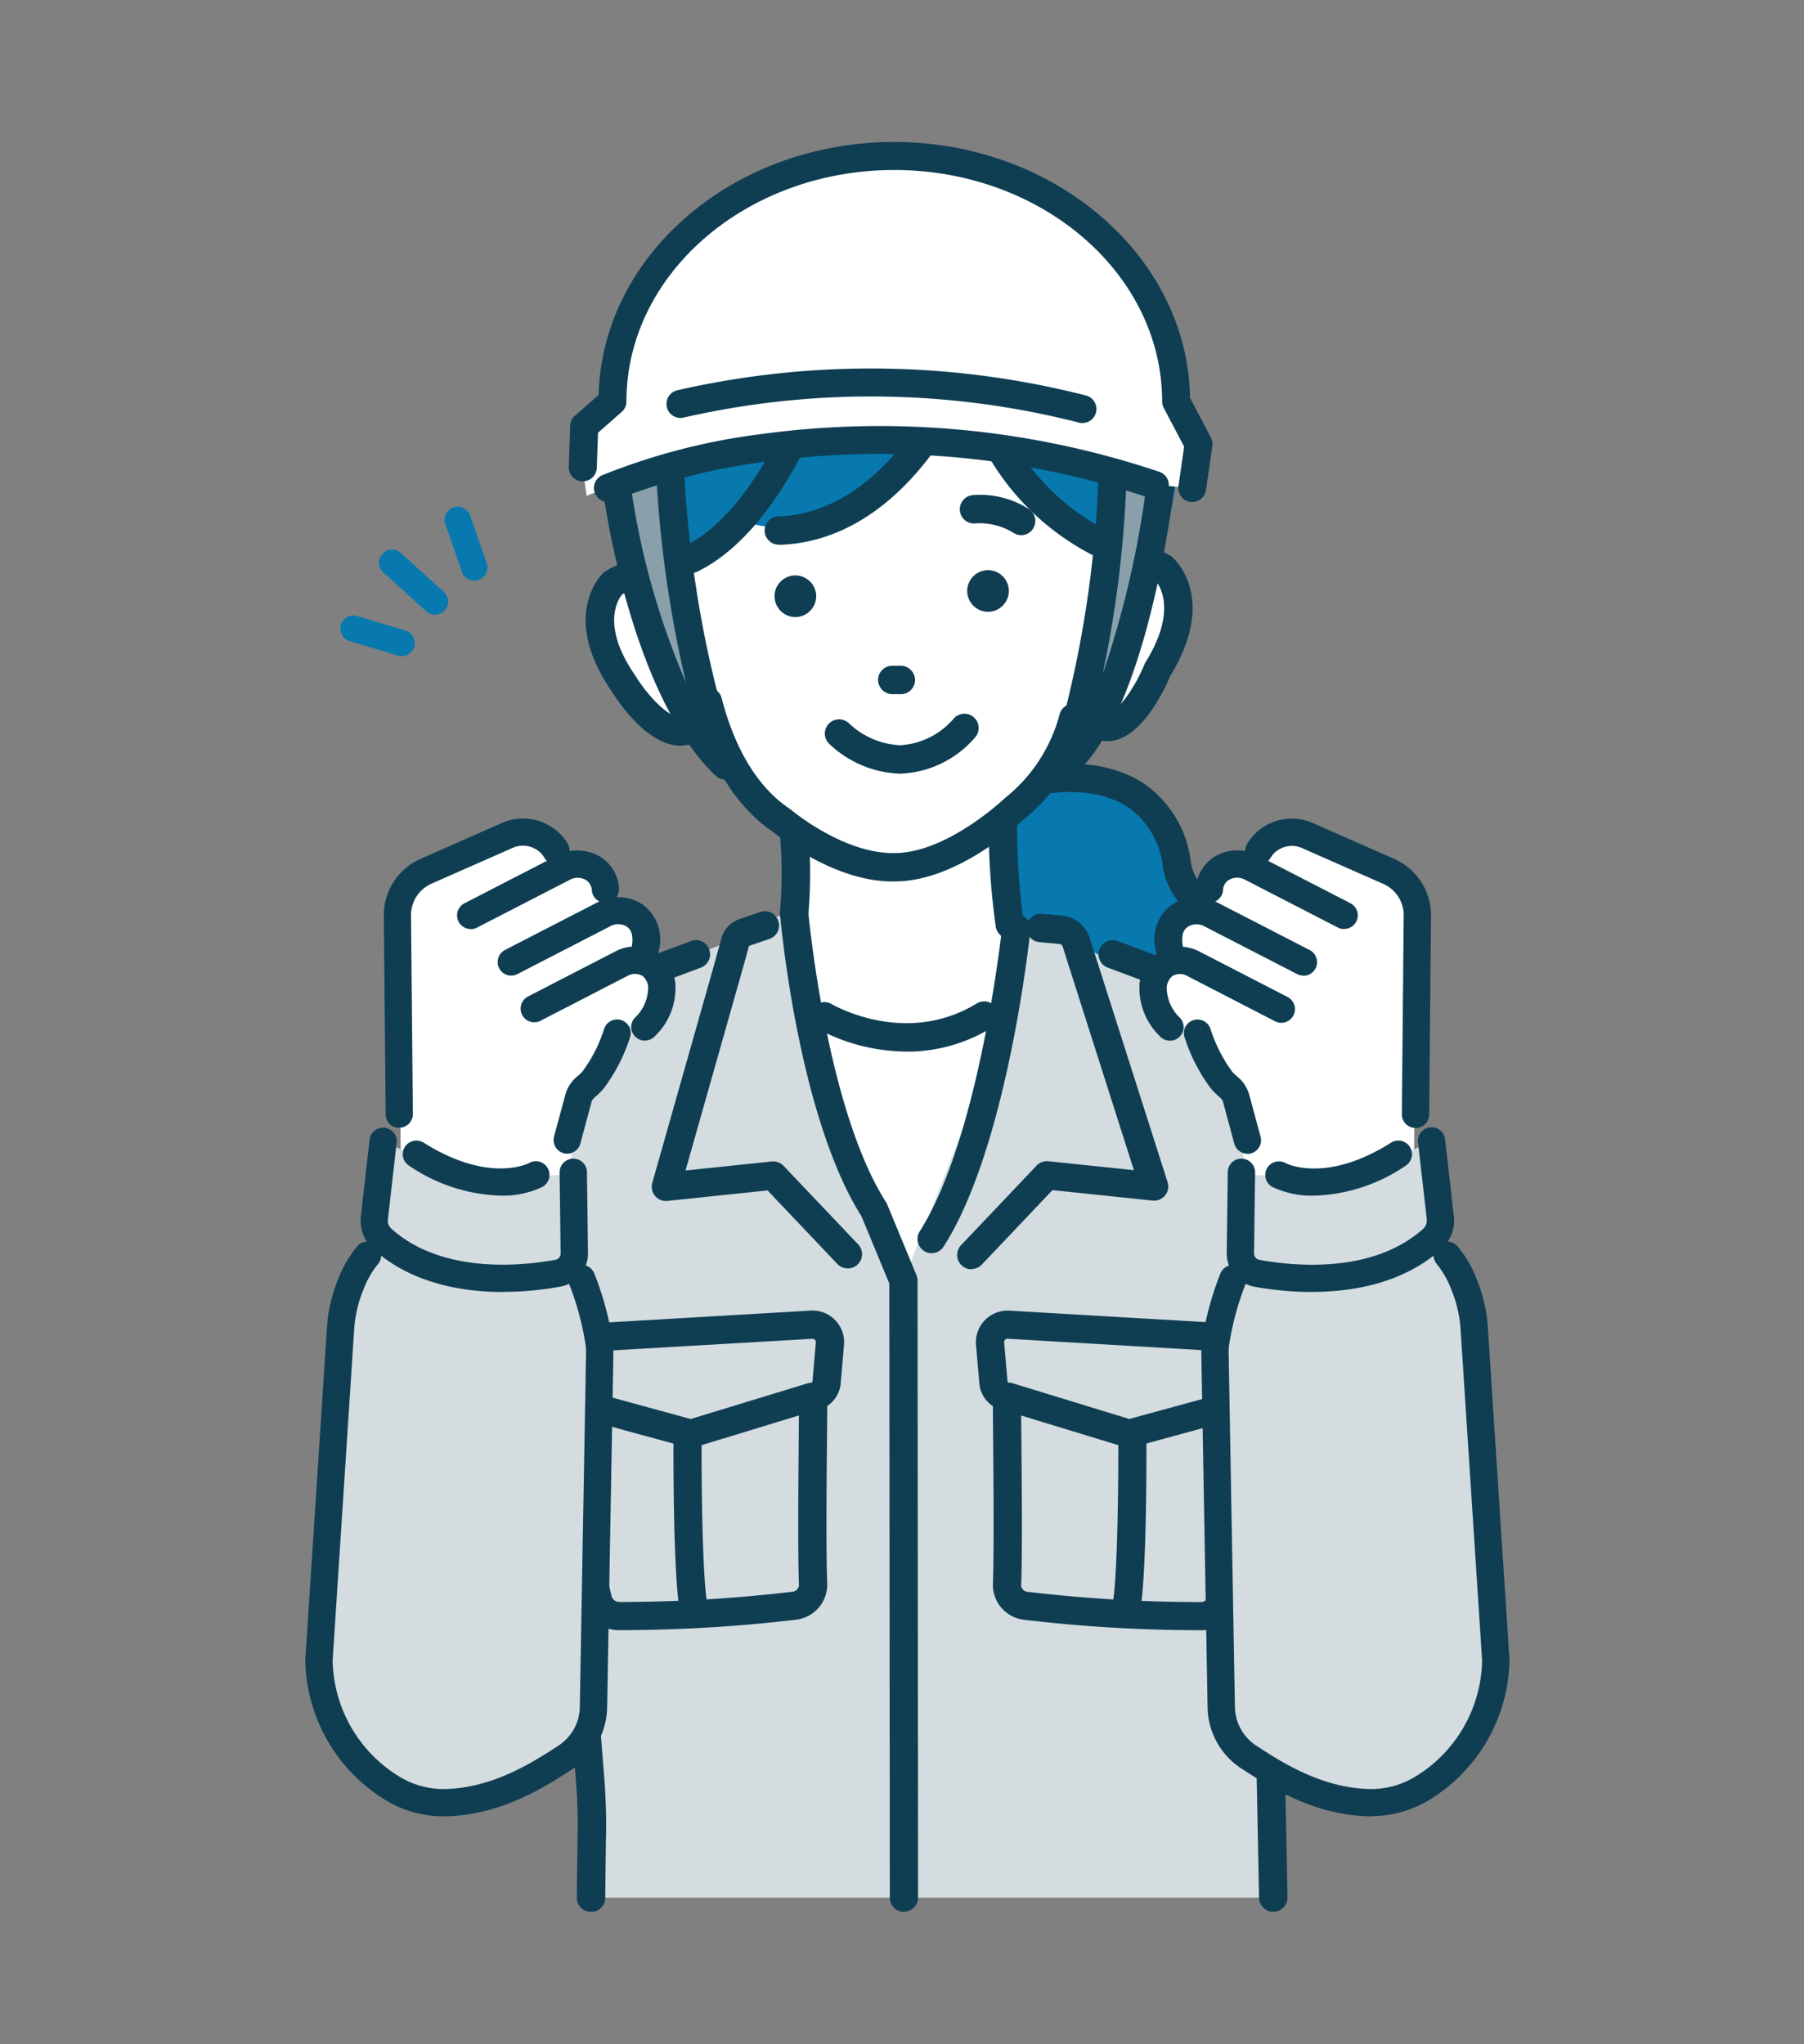 <svg xmlns="http://www.w3.org/2000/svg" xmlns:xlink="http://www.w3.org/1999/xlink" width="150" height="170" viewBox="0 0 150 170">
  <rect x="0" y="0" width="150" height="170" fill="#808080" stroke="none"/>
  <defs>
    <clipPath id="clip-path">
      <rect id="長方形_23431" data-name="長方形 23431" width="150" height="170" transform="translate(405 5193)" fill="#fff" stroke="#707070" stroke-width="1"/>
    </clipPath>
  </defs>
  <g id="img07" transform="translate(-405 -5193)" clip-path="url(#clip-path)">
    <g id="レイヤー_1" data-name="レイヤー 1" transform="translate(426.383 5204.807)">
      <g id="グループ_2427" data-name="グループ 2427" transform="translate(4)">
        <path id="パス_2982" data-name="パス 2982" d="M69.418,61.42s9.595-1.995,11.08,7a4.758,4.758,0,0,0,1.218,2.548,5.492,5.492,0,0,0,5.493,1.408.452.452,0,0,1,.553.5c-.2,1.209.656,7.1-4.784,5.8L60.618,77.63,58.83,66.369l4.948-4.085,5.648-.872Z" transform="translate(-8.024 -8.352)" fill="#0779af"/>
        <path id="パス_2983" data-name="パス 2983" d="M82.28,156.459c-.13-7.246-.285-12.807-.285-12.807l-.717-22.5,5.3-33.4L66.242,76.895,38.607,76.61,17.82,84.391l6.33,40.21,1.641,18.524.4,13.325H82.28Z" transform="translate(-2.431 -10.449)" fill="#d4dce0"/>
        <path id="パス_2984" data-name="パス 2984" d="M46.62,62.743,46.059,73.8,43.77,76.284,55.714,102.9,66.241,75.982l-1.978-4.171L63.547,60.1Z" transform="translate(-5.97 -8.197)" fill="#fff"/>
        <path id="パス_2985" data-name="パス 2985" d="M67.553,75.016a1.182,1.182,0,0,1-1.157-.959,60.144,60.144,0,0,1-.6-8.645,1.183,1.183,0,1,1,2.366,0,57.741,57.741,0,0,0,.553,8.2,1.179,1.179,0,0,1-.941,1.382.985.985,0,0,1-.225.017Z" transform="translate(-8.975 -8.761)" fill="#0f3e53"/>
        <path id="パス_2986" data-name="パス 2986" d="M31.918,37.292S23.5,7.773,48.854,9.794L65.3,14.406l2.66,23.827L31.918,37.3Z" transform="translate(-4.17 -1.322)" fill="#fff"/>
        <path id="パス_2987" data-name="パス 2987" d="M33.655,25.062s-1.373,11.158.492,14.353c0,0-5.009-3.454-5.778,2.764,0,0,1.105,11.538,8.912,8.4,0,0,5.087,12.41,15.882,11.961,0,0,12.28-1.218,14.8-13.826,0,0,3.558,4.534,6.978-2.971,0,0,6.261-9.379-3.282-8.222l.622-11.546L59.166,16.918,41.54,16.27l-7.9,8.792Z" transform="translate(-3.869 -2.219)" fill="#fff"/>
        <path id="パス_2988" data-name="パス 2988" d="M48.331,10.232c10.052-7.807,20.295,1.632,20.295,1.632,13.135,12,6.287,23.11,6.287,23.11l-1.58.838c-6.65-2.09-13.36-14.362-13.36-14.362l-2.954.786c-2.116,5.778-4.81,7.384-4.81,7.384-5.268,4.689-10.588,3.169-10.588,3.169-1.434,1.6-4.923,2.764-4.923,2.764L33.512,37.34l-1.563-.389c-2.34-4.473.345-14.267.345-14.267C35.42,11.4,47.934,10.249,47.934,10.249h.38Z" transform="translate(-4.227 -0.974)" fill="#0779af"/>
        <path id="パス_2989" data-name="パス 2989" d="M53.953,68.662c-4.828,0-9.336-3.61-9.923-4.093-3.886-2.617-5.734-7.185-6.607-10.562a1.186,1.186,0,1,1,2.3-.587c.769,3,2.375,7.021,5.683,9.215l.112.086s4.43,3.731,8.714,3.575c4.3-.086,8.938-4.473,8.982-4.517l.112-.095a13.221,13.221,0,0,0,4.508-6.969,1.183,1.183,0,1,1,2.263.691,15.543,15.543,0,0,1-5.3,8.127c-.6.561-5.518,5.026-10.5,5.121h-.337Z" transform="translate(-5.099 -7.164)" fill="#0f3e53"/>
        <path id="パス_2990" data-name="パス 2990" d="M34.9,55.7h-.043c-2.755-.035-5.147-3.644-5.648-4.448-4.4-6.339-.907-9.767-.76-9.914l.086-.078.1-.06c3.109-1.952,5.475-.328,6.287.812a1.181,1.181,0,0,1-1.909,1.39c-.259-.337-1.209-1.313-2.988-.276-.354.432-1.779,2.625,1.14,6.805l.035.06c.829,1.347,2.574,3.342,3.679,3.351.121,0,.5,0,.985-.734a1.18,1.18,0,1,1,1.978,1.287A3.461,3.461,0,0,1,34.884,55.7Z" transform="translate(-3.682 -5.495)" fill="#0f3e53"/>
        <path id="パス_2991" data-name="パス 2991" d="M76.782,55.147a3.266,3.266,0,0,1-2.669-1.58,1.181,1.181,0,1,1,1.909-1.39c.216.294.535.639.812.6.864-.1,2.254-2.168,3.023-4.033l.035-.086.052-.086c2.686-4.344,1.14-6.451.769-6.866-1.019-.535-1.365-.406-1.373-.406a.317.317,0,0,0-.052.121v-.035l-2.358-.225a2.542,2.542,0,0,1,1.3-1.96c.967-.51,2.237-.345,3.757.5l.1.06.086.078c.155.138,3.817,3.351-.181,9.888C81.558,50.768,79.7,54.8,77.1,55.121c-.1.009-.216.017-.337.017Z" transform="translate(-10.077 -5.308)" fill="#0f3e53"/>
        <path id="パス_2992" data-name="パス 2992" d="M45.433,36.627a1.179,1.179,0,0,1-.043-2.358C53.931,33.984,58.568,23.8,58.612,23.7a1.185,1.185,0,0,1,2.168.959c-.207.475-5.268,11.641-15.3,11.978h-.043Z" transform="translate(-6.035 -3.136)" fill="#0f3e53"/>
        <path id="パス_2993" data-name="パス 2993" d="M36.963,39.229a1.183,1.183,0,0,1-.518-2.245c5.449-2.669,8.783-11.287,8.817-11.374a1.184,1.184,0,1,1,2.211.846c-.147.389-3.688,9.577-9.983,12.66a1.23,1.23,0,0,1-.518.121Z" transform="translate(-4.88 -3.389)" fill="#0f3e53"/>
        <path id="パス_2994" data-name="パス 2994" d="M75.193,37.816a1.172,1.172,0,0,1-.5-.112A21.238,21.238,0,0,1,63.206,23.765a1.186,1.186,0,0,1,2.323-.484A19.153,19.153,0,0,0,75.694,35.562a1.183,1.183,0,0,1-.5,2.254Z" transform="translate(-8.618 -3.047)" fill="#0f3e53"/>
        <path id="パス_2995" data-name="パス 2995" d="M68.125,37.329a1.172,1.172,0,0,1-.6-.164,5.366,5.366,0,0,0-3.152-.82,1.174,1.174,0,0,1-1.339-.993,1.188,1.188,0,0,1,1-1.347,7.541,7.541,0,0,1,4.681,1.123,1.183,1.183,0,0,1,.423,1.615,1.167,1.167,0,0,1-1.019.587Z" transform="translate(-8.596 -4.632)" fill="#0f3e53"/>
        <path id="パス_2996" data-name="パス 2996" d="M57.041,52.8h-.725A1.2,1.2,0,0,1,55.15,51.6a1.181,1.181,0,0,1,1.183-1.166h.725a1.2,1.2,0,0,1,1.166,1.209A1.181,1.181,0,0,1,57.041,52.8Z" transform="translate(-7.522 -6.878)" fill="#0f3e53"/>
        <path id="パス_2997" data-name="パス 2997" d="M65.509,44.693h0a1.74,1.74,0,0,1-1.779-1.684h0a1.74,1.74,0,0,1,1.684-1.779h0a1.74,1.74,0,0,1,1.779,1.684h0A1.74,1.74,0,0,1,65.509,44.693Z" transform="translate(-8.692 -5.623)" fill="#0f3e53"/>
        <path id="パス_2998" data-name="パス 2998" d="M46.959,45.2h0a1.74,1.74,0,0,1-1.779-1.684h0a1.74,1.74,0,0,1,1.684-1.779h0a1.74,1.74,0,0,1,1.779,1.684h0A1.74,1.74,0,0,1,46.959,45.2Z" transform="translate(-6.162 -5.693)" fill="#0f3e53"/>
        <path id="パス_2999" data-name="パス 2999" d="M56.254,60.043a8.959,8.959,0,0,1-5.907-2.522,1.185,1.185,0,0,1,1.693-1.658,6.618,6.618,0,0,0,4.214,1.814h.035a6.342,6.342,0,0,0,4.482-2.254,1.185,1.185,0,1,1,1.71,1.641,8.59,8.59,0,0,1-6.2,2.979h-.017Z" transform="translate(-6.821 -7.51)" fill="#0f3e53"/>
        <path id="パス_3000" data-name="パス 3000" d="M26.992,164.8h-.017a1.172,1.172,0,0,1-1.166-1.192c.026-2.194.052-4.024.069-5.32.026-1.356-.017-2.729-.112-4.068-.371-4.974-1.356-16.219-2.047-23.775a1.184,1.184,0,1,1,2.358-.216c.691,7.565,1.675,18.827,2.047,23.818.1,1.416.147,2.859.121,4.292-.026,1.287-.043,3.118-.069,5.3a1.176,1.176,0,0,1-1.183,1.166Z" transform="translate(-3.234 -17.616)" fill="#0f3e53"/>
        <path id="パス_3001" data-name="パス 3001" d="M84.713,79.057a8.288,8.288,0,0,1-1.934-.242,1.185,1.185,0,1,1,.544-2.306,3.784,3.784,0,0,0,3.049-.276,4.324,4.324,0,0,0,1.529-2.72A6.389,6.389,0,0,1,82.346,71.6a5.947,5.947,0,0,1-1.529-3.178,7,7,0,0,0-2.807-4.879c-2.859-1.96-6.831-1.166-6.866-1.157a1.182,1.182,0,0,1-.484-2.314c.2-.043,5-1,8.688,1.52a9.276,9.276,0,0,1,3.8,6.443,3.643,3.643,0,0,0,.9,1.926,4.365,4.365,0,0,0,4.378,1.071,1.659,1.659,0,0,1,1.494.406,1.606,1.606,0,0,1,.484,1.442l-.026.164c-.164,1.028-.587,3.739-2.694,5.156a5.226,5.226,0,0,1-2.979.855Zm3.368-6.563Z" transform="translate(-9.51 -8.163)" fill="#0f3e53"/>
        <path id="パス_3002" data-name="パス 3002" d="M46.884,74.167h-.112a1.184,1.184,0,0,1-1.062-1.3,37.033,37.033,0,0,0,0-6.227,1.185,1.185,0,1,1,2.358-.233,38.739,38.739,0,0,1,0,6.684,1.181,1.181,0,0,1-1.175,1.071Z" transform="translate(-6.234 -8.912)" fill="#0f3e53"/>
        <path id="パス_3003" data-name="パス 3003" d="M52.506,99.925c-5.2-8.144-6.926-25.735-6.926-25.735l-4.093,1L36.271,90.219a2.251,2.251,0,0,0,.769,2.522l12.255,9.172,3.2,1.226V99.926Z" transform="translate(-4.93 -10.119)" fill="#d4dce0"/>
        <path id="パス_3004" data-name="パス 3004" d="M60.32,100.084c5.2-8.144,7.038-24.423,7.038-24.423l3.981-.311,5.216,15.027a2.251,2.251,0,0,1-.769,2.522L63.533,102.07l-3.2,1.226v-3.213Z" transform="translate(-8.227 -10.277)" fill="#d4dce0"/>
        <path id="パス_3005" data-name="パス 3005" d="M56.019,157.116a1.179,1.179,0,0,1-1.183-1.183l-.043-51.074-2.314-5.588C47.228,90.955,45.76,74.788,45.7,74.1a1.179,1.179,0,0,1,2.349-.207c.017.164,1.485,16.391,6.468,24.2a1.827,1.827,0,0,1,.095.181l2.444,5.9a1.154,1.154,0,0,1,.086.449l.043,51.307A1.179,1.179,0,0,1,56,157.107h0Z" transform="translate(-6.232 -9.932)" fill="#0f3e53"/>
        <path id="パス_3006" data-name="パス 3006" d="M49.639,103.769a1.159,1.159,0,0,1-.855-.371l-5.795-6.106-8.325.872a1.17,1.17,0,0,1-1.028-.415,1.207,1.207,0,0,1-.233-1.088l5.13-18.093.6-2.176a2.377,2.377,0,0,1,1.546-1.675L42.4,74.13a1.183,1.183,0,0,1,.769,2.237l-1.719.587a.032.032,0,0,0-.017.026v.035l-.613,2.2L36.167,95.634l7.168-.751a1.209,1.209,0,0,1,.985.363l6.2,6.529a1.186,1.186,0,0,1-.043,1.675,1.173,1.173,0,0,1-.812.328Z" transform="translate(-4.55 -10.102)" fill="#0f3e53"/>
        <path id="パス_3007" data-name="パス 3007" d="M60.133,102.553a1.171,1.171,0,0,1-.639-.19,1.186,1.186,0,0,1-.363-1.632c4.983-7.816,6.84-25.166,6.857-25.338a1.181,1.181,0,0,1,2.349.242c-.078.734-1.926,18.084-7.22,26.366a1.174,1.174,0,0,1-1,.544Z" transform="translate(-8.04 -10.138)" fill="#0f3e53"/>
        <path id="パス_3008" data-name="パス 3008" d="M56.638,86.931A15.862,15.862,0,0,1,49.159,85a1.183,1.183,0,0,1,1.2-2.038c.25.147,6.192,3.558,12.09-.026a1.182,1.182,0,1,1,1.226,2.021,13.362,13.362,0,0,1-7.038,1.978Z" transform="translate(-6.626 -11.288)" fill="#0f3e53"/>
        <path id="パス_3009" data-name="パス 3009" d="M63.944,103.88a1.135,1.135,0,0,1-.812-.328,1.186,1.186,0,0,1-.043-1.675l6.278-6.615a1.189,1.189,0,0,1,.985-.363l7.107.743L71.535,77.048a.307.307,0,0,0-.268-.216l-1.675-.155a1.184,1.184,0,0,1,.216-2.358l1.675.155a2.679,2.679,0,0,1,2.3,1.848l6.477,20.312a1.182,1.182,0,0,1-1.244,1.537L70.688,97.3l-5.873,6.192a1.193,1.193,0,0,1-.855.371Z" transform="translate(-8.56 -10.136)" fill="#0f3e53"/>
        <path id="パス_3010" data-name="パス 3010" d="M92.982,168.462A1.191,1.191,0,0,1,91.8,167.3l-.2-10.1a1.183,1.183,0,0,1,2.366-.052l.2,10.1a1.191,1.191,0,0,1-1.157,1.209Z" transform="translate(-12.494 -21.277)" fill="#0f3e53"/>
        <g id="グループ_2418" data-name="グループ 2418" transform="translate(2.912 30.329)">
          <path id="パス_3011" data-name="パス 3011" d="M11.763,44.673a1.092,1.092,0,0,1-.734-.285L7.454,41.141a1.088,1.088,0,0,1,1.459-1.615l3.575,3.247a1.084,1.084,0,0,1-.734,1.891Z" transform="translate(-3.88 -35.682)" fill="#0779af"/>
          <path id="パス_3012" data-name="パス 3012" d="M15.881,41.269a1.092,1.092,0,0,1-1.028-.734L13.48,36.571a1.092,1.092,0,1,1,2.064-.717l1.373,3.964a1.092,1.092,0,0,1-.674,1.39,1.053,1.053,0,0,1-.354.06Z" transform="translate(-4.742 -35.119)" fill="#0779af"/>
          <path id="パス_3013" data-name="パス 3013" d="M8.483,48.976a1.417,1.417,0,0,1-.32-.043L4.148,47.724a1.087,1.087,0,1,1,.63-2.081l4.016,1.209a1.09,1.09,0,0,1-.32,2.133Z" transform="translate(-3.372 -36.548)" fill="#0779af"/>
        </g>
        <g id="グループ_2419" data-name="グループ 2419" transform="translate(21.58 97.176)">
          <path id="パス_3014" data-name="パス 3014" d="M35.483,123.989l-7.85-2.142a2.061,2.061,0,0,1-1.926-1.753l-.345-2.271a1.175,1.175,0,0,1,2.323-.354L28,119.507l7.462,2.038L45.3,118.54h.138a.166.166,0,0,0,.147-.155l.276-3.2a.283.283,0,0,0-.078-.225.273.273,0,0,0-.225-.086L26.225,116a1.172,1.172,0,0,1-.13-2.34l19.336-1.131a2.633,2.633,0,0,1,2.772,2.859l-.276,3.2a2.518,2.518,0,0,1-2.194,2.271l-10.242,3.126Z" transform="translate(-24.988 -112.523)" fill="#0f3e53"/>
          <path id="パス_3015" data-name="パス 3015" d="M37.16,140.137a1.171,1.171,0,0,1-1.149-.924c-.6-2.8-.561-13.61-.561-14.077a1.168,1.168,0,0,1,1.175-1.166h0a1.168,1.168,0,0,1,1.166,1.175c-.017,3.057.052,11.451.51,13.567a1.168,1.168,0,0,1-.9,1.39,1.233,1.233,0,0,1-.25.026Z" transform="translate(-26.415 -114.084)" fill="#0f3e53"/>
          <path id="パス_3016" data-name="パス 3016" d="M29.645,140.155a3,3,0,0,1-2.936-2.2c-1.278-4.828-1-13.135-.993-13.49a1.179,1.179,0,0,1,1.175-1.131h.043a1.169,1.169,0,0,1,1.131,1.209c0,.086-.276,8.317.915,12.807a.677.677,0,0,0,.674.458h.009a123.141,123.141,0,0,0,14.362-.855.589.589,0,0,0,.527-.561c-.1-2.513-.052-8.645-.017-12.315.009-1.226.017-2.2.017-2.72a1.175,1.175,0,0,1,2.349,0c0,.518,0,1.5-.017,2.738-.035,3.644-.086,9.741.017,12.194a2.936,2.936,0,0,1-2.5,2.979,124.687,124.687,0,0,1-14.707.881h-.035Z" transform="translate(-25.083 -113.568)" fill="#0f3e53"/>
        </g>
        <g id="グループ_2420" data-name="グループ 2420" transform="translate(55.761 97.178)">
          <path id="パス_3017" data-name="パス 3017" d="M77.291,123.989l-10.242-3.126a2.51,2.51,0,0,1-2.194-2.271l-.276-3.2a2.623,2.623,0,0,1,.734-2.064,2.655,2.655,0,0,1,2.038-.795l19.336,1.131a1.172,1.172,0,1,1-.13,2.34L67.221,114.87a.3.3,0,0,0-.225.086.271.271,0,0,0-.078.225l.276,3.2a.158.158,0,0,0,.147.147h.138l9.845,3.014,7.462-2.038.311-2.038a1.175,1.175,0,1,1,2.323.354l-.345,2.271a2.045,2.045,0,0,1-1.926,1.744l-7.85,2.142Z" transform="translate(-64.568 -112.525)" fill="#0f3e53"/>
          <path id="パス_3018" data-name="パス 3018" d="M78.834,140.138a1.233,1.233,0,0,1-.25-.026,1.172,1.172,0,0,1-.9-1.39c.458-2.116.518-10.51.51-13.567a1.168,1.168,0,0,1,1.166-1.175h0a1.174,1.174,0,0,1,1.174,1.166c0,.458.043,11.279-.561,14.077a1.171,1.171,0,0,1-1.149.924Z" transform="translate(-66.353 -114.088)" fill="#0f3e53"/>
          <path id="パス_3019" data-name="パス 3019" d="M83.446,140.157h-.035a124.786,124.786,0,0,1-14.707-.881,2.924,2.924,0,0,1-2.5-2.979c.1-2.453.052-8.55.017-12.194-.009-1.235-.017-2.219-.017-2.738a1.175,1.175,0,0,1,2.349,0c0,.518,0,1.494.017,2.72.035,3.662.086,9.8-.017,12.315a.576.576,0,0,0,.527.561,123.141,123.141,0,0,0,14.362.855.688.688,0,0,0,.682-.458c1.183-4.491.915-12.721.915-12.807a1.171,1.171,0,0,1,2.34-.078c.009.354.285,8.662-.993,13.49a3,3,0,0,1-2.936,2.2Z" transform="translate(-64.79 -113.571)" fill="#0f3e53"/>
        </g>
        <g id="グループ_2421" data-name="グループ 2421" transform="translate(0 56.262)">
          <path id="パス_3020" data-name="パス 3020" d="M9.171,94.6,9.05,70.451,19.2,66.47a3.176,3.176,0,0,1,3.359,2.807s3.325-.665,3.955,3.826c0,0,3.118-.872,2.539,3.791a3.071,3.071,0,0,1,1.5,4.076l-2.971,2.047-3.619,5.493-.76,6.045c-6.9,5.432-11.279,2.09-14.034.043Z" transform="translate(-1.234 -65.328)" fill="#fff"/>
          <path id="パス_3021" data-name="パス 3021" d="M7.385,96.209a27.814,27.814,0,0,0,15.467,2.738l.432,6.6a1.669,1.669,0,0,1-1.356,1.649c-2.936.544-9.966,1.287-14.586-2.841a2.05,2.05,0,0,1-.665-1.814L7.394,96.2Z" transform="translate(-0.908 -69.383)" fill="#d4dce0"/>
          <path id="パス_3022" data-name="パス 3022" d="M6.146,105.64a20.7,20.7,0,0,0-2.194,3.783,11.35,11.35,0,0,0-.846,3.7l-1.8,27.566A12.722,12.722,0,0,0,7.381,151.3a8.235,8.235,0,0,0,4.491,1.218c4.344-.1,7.867-2.427,9.975-3.8a5.057,5.057,0,0,0,2.289-4.171l.518-29.319a6.8,6.8,0,0,0-.035-.838c-.32-2.66-1.088-6.287-1.088-6.287l-10.933.216-6.451-2.669Z" transform="translate(-0.179 -70.671)" fill="#d4dce0"/>
          <path id="パス_3023" data-name="パス 3023" d="M17.507,100.737A14.192,14.192,0,0,1,9.916,98.25a1.133,1.133,0,0,1,1.209-1.917c5.372,3.394,8.645,1.762,8.783,1.684a1.129,1.129,0,0,1,1.537.449A1.146,1.146,0,0,1,21,100.012a7.628,7.628,0,0,1-3.489.725Z" transform="translate(-1.28 -69.378)" fill="#0f3e53"/>
          <path id="パス_3024" data-name="パス 3024" d="M17.17,108.58c-3.411,0-7.591-.717-10.778-3.549a3.185,3.185,0,0,1-1.036-2.8l.717-6.322a1.134,1.134,0,0,1,2.254.25L7.6,102.517a.9.9,0,0,0,.3.812c4.266,3.809,10.951,3.066,13.628,2.574a.532.532,0,0,0,.432-.535l-.086-6.727A1.143,1.143,0,0,1,23,97.491h.017a1.133,1.133,0,0,1,1.131,1.123l.086,6.736a2.8,2.8,0,0,1-2.289,2.781,26.346,26.346,0,0,1-4.776.44Z" transform="translate(-0.727 -69.206)" fill="#0f3e53"/>
          <path id="パス_3025" data-name="パス 3025" d="M11.495,153.68a9.249,9.249,0,0,1-4.888-1.39A13.928,13.928,0,0,1,0,140.769V140.7l1.8-27.627a12.666,12.666,0,0,1,.933-4.059,9.612,9.612,0,0,1,1.624-2.781,1.137,1.137,0,0,1,1.667,1.546,7.741,7.741,0,0,0-1.192,2.107,10.336,10.336,0,0,0-.769,3.334l-1.788,27.5A11.561,11.561,0,0,0,7.8,150.363a7.035,7.035,0,0,0,3.869,1.045c3.973-.1,7.315-2.263,9.31-3.558l.078-.052a3.912,3.912,0,0,0,1.77-3.239l.518-29.319a5.425,5.425,0,0,0-.026-.682,23.621,23.621,0,0,0-1.39-5.173,1.133,1.133,0,0,1,2.1-.855,25.562,25.562,0,0,1,1.546,5.76,7.129,7.129,0,0,1,.043.993L25.1,144.6a6.188,6.188,0,0,1-2.807,5.1l-.078.052c-2.194,1.425-5.873,3.817-10.493,3.929h-.225Z" transform="translate(0 -70.702)" fill="#0f3e53"/>
          <path id="パス_3026" data-name="パス 3026" d="M8.847,90.877a1.128,1.128,0,0,1-1.131-1.123L7.56,73.043v-.026a5.15,5.15,0,0,1,3.04-4.508l6.753-2.979a4.346,4.346,0,0,1,4.042.25,4.1,4.1,0,0,1,1.477,1.5,1.132,1.132,0,0,1-1.986,1.088,1.8,1.8,0,0,0-.682-.665,2.1,2.1,0,0,0-1.934-.112l-6.753,2.979A2.87,2.87,0,0,0,9.823,73.06l.155,16.659a1.135,1.135,0,0,1-1.123,1.14H8.847Z" transform="translate(-1.031 -65.148)" fill="#0f3e53"/>
          <path id="パス_3027" data-name="パス 3027" d="M15.751,74.758a1.133,1.133,0,0,1-.518-2.142l7.695-3.964a3.645,3.645,0,0,1,3.662.138,3.317,3.317,0,0,1,1.485,2.548,1.132,1.132,0,1,1-2.254.216,1.081,1.081,0,0,0-.475-.864,1.365,1.365,0,0,0-1.373-.017l-7.695,3.964a1.123,1.123,0,0,1-.518.13Z" transform="translate(-1.993 -65.568)" fill="#0f3e53"/>
          <path id="パス_3028" data-name="パス 3028" d="M19.661,79.248a1.133,1.133,0,0,1-.518-2.142l7.695-3.964a3.645,3.645,0,0,1,3.662.138A3.6,3.6,0,0,1,31.915,77.2a1.135,1.135,0,0,1-2.237-.389c.207-1.218-.259-1.529-.432-1.649a1.365,1.365,0,0,0-1.373-.017L20.179,79.11a1.123,1.123,0,0,1-.518.13Z" transform="translate(-2.527 -66.18)" fill="#0f3e53"/>
          <path id="パス_3029" data-name="パス 3029" d="M31.054,85.3a1.1,1.1,0,0,1-.743-.285,1.126,1.126,0,0,1-.1-1.6,3.483,3.483,0,0,0,1.123-2.6,1.332,1.332,0,0,0-.466-.89,1.254,1.254,0,0,0-1.235-.017l-7.28,3.757a1.136,1.136,0,0,1-1.036-2.021l7.28-3.757a3.472,3.472,0,0,1,3.524.138,3.61,3.61,0,0,1,1.468,2.479,5.547,5.547,0,0,1-1.667,4.4,1.12,1.12,0,0,1-.855.389Z" transform="translate(-2.823 -66.83)" fill="#0f3e53"/>
          <path id="パス_3030" data-name="パス 3030" d="M25.041,95.661a.865.865,0,0,1-.294-.043,1.143,1.143,0,0,1-.8-1.39l.959-3.558a3.07,3.07,0,0,1,1.054-1.511,3,3,0,0,0,.371-.371,12.051,12.051,0,0,0,1.779-3.506,1.132,1.132,0,0,1,2.176.622,14.422,14.422,0,0,1-2.15,4.249,5.132,5.132,0,0,1-.665.691,1.858,1.858,0,0,0-.38.406l-.959,3.567a1.133,1.133,0,0,1-1.1.838Z" transform="translate(-3.261 -67.782)" fill="#0f3e53"/>
        </g>
        <g id="グループ_2422" data-name="グループ 2422" transform="translate(69.34 56.271)">
          <path id="パス_3031" data-name="パス 3031" d="M103.326,94.6l.121-24.146L93.3,66.47a3.176,3.176,0,0,0-3.359,2.807s-3.325-.665-3.955,3.826c0,0-3.118-.872-2.539,3.791a3.071,3.071,0,0,0-1.5,4.076l2.971,2.047,3.619,5.493.76,6.045c6.9,5.432,11.279,2.09,14.034.043Z" transform="translate(-80.476 -65.336)" fill="#fff"/>
          <path id="パス_3032" data-name="パス 3032" d="M105.929,96.209a27.814,27.814,0,0,1-15.467,2.738l-.432,6.6a1.669,1.669,0,0,0,1.356,1.649c2.936.544,9.966,1.287,14.586-2.841a2.05,2.05,0,0,0,.665-1.814L105.92,96.2Z" transform="translate(-81.619 -69.392)" fill="#d4dce0"/>
          <path id="パス_3033" data-name="パス 3033" d="M106.107,105.64a20.7,20.7,0,0,1,2.194,3.783,11.35,11.35,0,0,1,.846,3.7l1.8,27.566a12.722,12.722,0,0,1-6.071,10.614,8.235,8.235,0,0,1-4.491,1.218c-4.344-.1-7.867-2.427-9.975-3.8a5.057,5.057,0,0,1-2.289-4.171L87.6,115.226a6.8,6.8,0,0,1,.035-.838c.32-2.66,1.088-6.287,1.088-6.287l10.933.216,6.451-2.669Z" transform="translate(-81.288 -70.679)" fill="#d4dce0"/>
          <path id="パス_3034" data-name="パス 3034" d="M96.507,100.737a7.588,7.588,0,0,1-3.489-.725,1.132,1.132,0,0,1,1.088-1.986c.164.086,3.429,1.693,8.783-1.693A1.133,1.133,0,1,1,104.1,98.25a14.17,14.17,0,0,1-7.591,2.487Z" transform="translate(-81.948 -69.386)" fill="#0f3e53"/>
          <path id="パス_3035" data-name="パス 3035" d="M95.784,108.578a27.156,27.156,0,0,1-4.776-.44,2.815,2.815,0,0,1-2.289-2.772l.086-6.753a1.128,1.128,0,0,1,1.131-1.123h.017a1.132,1.132,0,0,1,1.123,1.149l-.086,6.736a.544.544,0,0,0,.432.527c2.677.492,9.362,1.244,13.628-2.574a.958.958,0,0,0,.3-.812v-.026l-.725-6.339a1.134,1.134,0,1,1,2.254-.25l.717,6.322a3.2,3.2,0,0,1-1.036,2.8c-3.178,2.841-7.367,3.549-10.778,3.549Z" transform="translate(-81.441 -69.213)" fill="#0f3e53"/>
          <path id="パス_3036" data-name="パス 3036" d="M100.4,153.678h-.225c-4.612-.112-8.291-2.5-10.493-3.929L89.6,149.7a6.188,6.188,0,0,1-2.807-5.1l-.518-29.319a7.068,7.068,0,0,1,.043-.993,25.562,25.562,0,0,1,1.546-5.76,1.133,1.133,0,0,1,2.1.855h0a23.657,23.657,0,0,0-1.39,5.173,4.167,4.167,0,0,0-.026.682l.518,29.319a3.921,3.921,0,0,0,1.77,3.239l.078.052c1.995,1.3,5.337,3.463,9.31,3.558a7.035,7.035,0,0,0,3.869-1.045,11.548,11.548,0,0,0,5.527-9.646l-1.788-27.5a10.336,10.336,0,0,0-.769-3.334,7.741,7.741,0,0,0-1.192-2.107,1.137,1.137,0,0,1,1.667-1.546A9.42,9.42,0,0,1,109.166,109a12.719,12.719,0,0,1,.933,4.059l1.8,27.627v.069a13.928,13.928,0,0,1-6.607,11.521,9.328,9.328,0,0,1-4.888,1.39Z" transform="translate(-81.108 -70.709)" fill="#0f3e53"/>
          <path id="パス_3037" data-name="パス 3037" d="M104.654,90.878h-.009a1.124,1.124,0,0,1-1.123-1.14l.155-16.659a2.861,2.861,0,0,0-1.684-2.487l-6.753-2.979a2.07,2.07,0,0,0-1.934.112,1.87,1.87,0,0,0-.682.665A1.132,1.132,0,0,1,90.638,67.3a4.183,4.183,0,0,1,1.477-1.511,4.343,4.343,0,0,1,4.042-.25l6.753,2.979a5.15,5.15,0,0,1,3.04,4.508v.052l-.155,16.685a1.128,1.128,0,0,1-1.131,1.123Z" transform="translate(-81.683 -65.158)" fill="#0f3e53"/>
          <path id="パス_3038" data-name="パス 3038" d="M98.064,74.757a1.123,1.123,0,0,1-.518-.13l-7.695-3.964a1.365,1.365,0,0,0-1.373.017,1.038,1.038,0,0,0-.475.864,1.132,1.132,0,1,1-2.254-.216,3.345,3.345,0,0,1,1.485-2.548,3.625,3.625,0,0,1,3.662-.138l7.695,3.964a1.133,1.133,0,0,1-.518,2.142Z" transform="translate(-81.035 -65.574)" fill="#0f3e53"/>
          <path id="パス_3039" data-name="パス 3039" d="M94.151,79.249a1.123,1.123,0,0,1-.518-.13l-7.695-3.964a1.365,1.365,0,0,0-1.373.017c-.173.112-.648.423-.432,1.65a1.135,1.135,0,1,1-2.237.389,3.506,3.506,0,0,1,5.078-4.059l7.695,3.964a1.133,1.133,0,0,1-.518,2.142Z" transform="translate(-80.499 -66.19)" fill="#0f3e53"/>
          <path id="パス_3040" data-name="パス 3040" d="M82.846,85.307a1.133,1.133,0,0,1-.855-.389,5.547,5.547,0,0,1-1.667-4.4,3.551,3.551,0,0,1,1.468-2.479,3.514,3.514,0,0,1,3.524-.138l7.28,3.757a1.136,1.136,0,1,1-1.036,2.021l-7.28-3.757a1.233,1.233,0,0,0-1.235.017,1.383,1.383,0,0,0-.466.889,3.507,3.507,0,0,0,1.123,2.6,1.136,1.136,0,0,1-.846,1.883Z" transform="translate(-80.291 -66.841)" fill="#0f3e53"/>
          <path id="パス_3041" data-name="パス 3041" d="M89.884,95.662a1.143,1.143,0,0,1-1.1-.838l-.959-3.558a1.542,1.542,0,0,0-.38-.415,5.132,5.132,0,0,1-.665-.691,14.529,14.529,0,0,1-2.15-4.249,1.132,1.132,0,0,1,2.176-.622h0a12.419,12.419,0,0,0,1.779,3.515,3,3,0,0,0,.371.371,3.113,3.113,0,0,1,1.054,1.52l.959,3.549a1.136,1.136,0,0,1-.8,1.39,1.15,1.15,0,0,1-.294.043Z" transform="translate(-80.877 -67.792)" fill="#0f3e53"/>
        </g>
        <path id="パス_3042" data-name="パス 3042" d="M34.113,80.286A1.182,1.182,0,0,1,33.7,78l2.884-1.08a1.181,1.181,0,0,1,.829,2.211l-2.884,1.08A1.174,1.174,0,0,1,34.113,80.286Z" transform="translate(-4.491 -10.48)" fill="#0f3e53"/>
        <path id="パス_3043" data-name="パス 3043" d="M80.408,80.286a1.174,1.174,0,0,1-.415-.078l-2.884-1.08a1.181,1.181,0,0,1,.829-2.211L80.822,78a1.176,1.176,0,0,1,.691,1.52A1.188,1.188,0,0,1,80.408,80.286Z" transform="translate(-10.412 -10.48)" fill="#0f3e53"/>
        <g id="グループ_2426" data-name="グループ 2426" transform="translate(21.9)">
          <g id="グループ_2423" data-name="グループ 2423" transform="translate(2.883 26.063)">
            <path id="パス_3044" data-name="パス 3044" d="M32.838,41.266a1.168,1.168,0,0,1-.976-.518,11.6,11.6,0,0,1-1.744-4.473,1.166,1.166,0,0,1,2.3-.4,9.394,9.394,0,0,0,1.39,3.584,1.16,1.16,0,0,1-.967,1.8Z" transform="translate(-28.889 -30.824)" fill="#0f3e53"/>
            <path id="パス_3045" data-name="パス 3045" d="M30.27,32.481l4.482-1.131s1.036,20.044,4.292,24.786c0,0-7.047-2.479-8.766-23.654Z" transform="translate(-28.912 -30.339)" fill="#89a0ab"/>
            <path id="パス_3046" data-name="パス 3046" d="M38.83,57.142a1.183,1.183,0,0,1-.8-.32c-7.021-6.728-9.232-22.8-9.318-23.481a1.155,1.155,0,0,1,1-1.3,1.168,1.168,0,0,1,1.313,1,64.25,64.25,0,0,0,4.543,16.029,97.93,97.93,0,0,1-2.487-17.661,1.163,1.163,0,1,1,2.323-.121c.743,14.595,4.473,24.172,4.517,24.267a1.166,1.166,0,0,1-1.08,1.6Z" transform="translate(-28.698 -30.179)" fill="#0f3e53"/>
          </g>
          <g id="グループ_2424" data-name="グループ 2424" transform="translate(40.083 25.157)">
            <path id="パス_3047" data-name="パス 3047" d="M80.957,39.3a.912.912,0,0,1-.216-.017,1.163,1.163,0,0,1-.924-1.365,37.264,37.264,0,0,0,.544-3.878,1.166,1.166,0,0,1,2.323.2,39.128,39.128,0,0,1-.579,4.111,1.163,1.163,0,0,1-1.14.95Z" transform="translate(-72.867 -29.655)" fill="#0f3e53"/>
            <path id="パス_3048" data-name="パス 3048" d="M81.1,30.91l-4.076-.82s-1.891,21.063-5.138,25.8c0,0,7.5-3.8,9.223-24.976Z" transform="translate(-71.788 -29.261)" fill="#89a0ab"/>
            <path id="パス_3049" data-name="パス 3049" d="M72.936,56.921a1.188,1.188,0,0,1-.648-.2,1.176,1.176,0,0,1-.458-1.339,92.326,92.326,0,0,0,3.947-25.1,1.166,1.166,0,1,1,2.332.017,92.769,92.769,0,0,1-2.021,17.928,79.922,79.922,0,0,0,3.8-17.03,1.164,1.164,0,1,1,2.314.242c-.086.8-2.176,19.768-8.507,25.191a1.131,1.131,0,0,1-.76.276Z" transform="translate(-71.772 -29.13)" fill="#0f3e53"/>
          </g>
          <g id="グループ_2425" data-name="グループ 2425">
            <path id="パス_3050" data-name="パス 3050" d="M77.384,28.96l.527-3.653-1.874-3.549C76.037,10.487,65.544,1.35,52.6,1.35S29.16,10.487,29.16,21.757l-2.349,2.055-.121,3.394.345,2.4a68.93,68.93,0,0,1,26.789-4.655s12.583-.328,20.39,3.748l3.161.259Z" transform="translate(-25.54 -0.184)" fill="#fff"/>
            <path id="パス_3051" data-name="パス 3051" d="M28.956,33.671a1.165,1.165,0,0,1-.475-2.228,53,53,0,0,1,13.343-3.437,72.889,72.889,0,0,1,32.921,3.135,1.161,1.161,0,1,1-.734,2.2,70.5,70.5,0,0,0-31.772-3.049,52.6,52.6,0,0,0-12.807,3.264,1.179,1.179,0,0,1-.475.1Z" transform="translate(-25.69 -3.73)" fill="#0f3e53"/>
            <path id="パス_3052" data-name="パス 3052" d="M69.371,26.352a.948.948,0,0,1-.3-.043,69.965,69.965,0,0,0-32.834-.423,1.166,1.166,0,1,1-.527-2.271,72.371,72.371,0,0,1,33.948.44,1.163,1.163,0,0,1-.294,2.289Z" transform="translate(-26.647 -2.974)" fill="#0f3e53"/>
            <path id="パス_3053" data-name="パス 3053" d="M77.211,29.941a1.045,1.045,0,0,1-.164-.009,1.162,1.162,0,0,1-.985-1.321l.475-3.273-1.693-3.213a1.183,1.183,0,0,1-.138-.544c0-10.614-9.992-19.25-22.272-19.25s-22.272,8.636-22.272,19.25a1.153,1.153,0,0,1-.4.872L27.8,24.181l-.1,2.893a1.167,1.167,0,1,1-2.332-.086l.121-3.394a1.171,1.171,0,0,1,.4-.838l1.96-1.71C28.158,9.387,39.065,0,52.425,0s24.423,9.517,24.6,21.279l1.736,3.3a1.182,1.182,0,0,1,.121.708l-.527,3.653a1.168,1.168,0,0,1-1.149,1Z" transform="translate(-25.359)" fill="#0f3e53"/>
          </g>
        </g>
      </g>
    </g>
  </g>
</svg>
